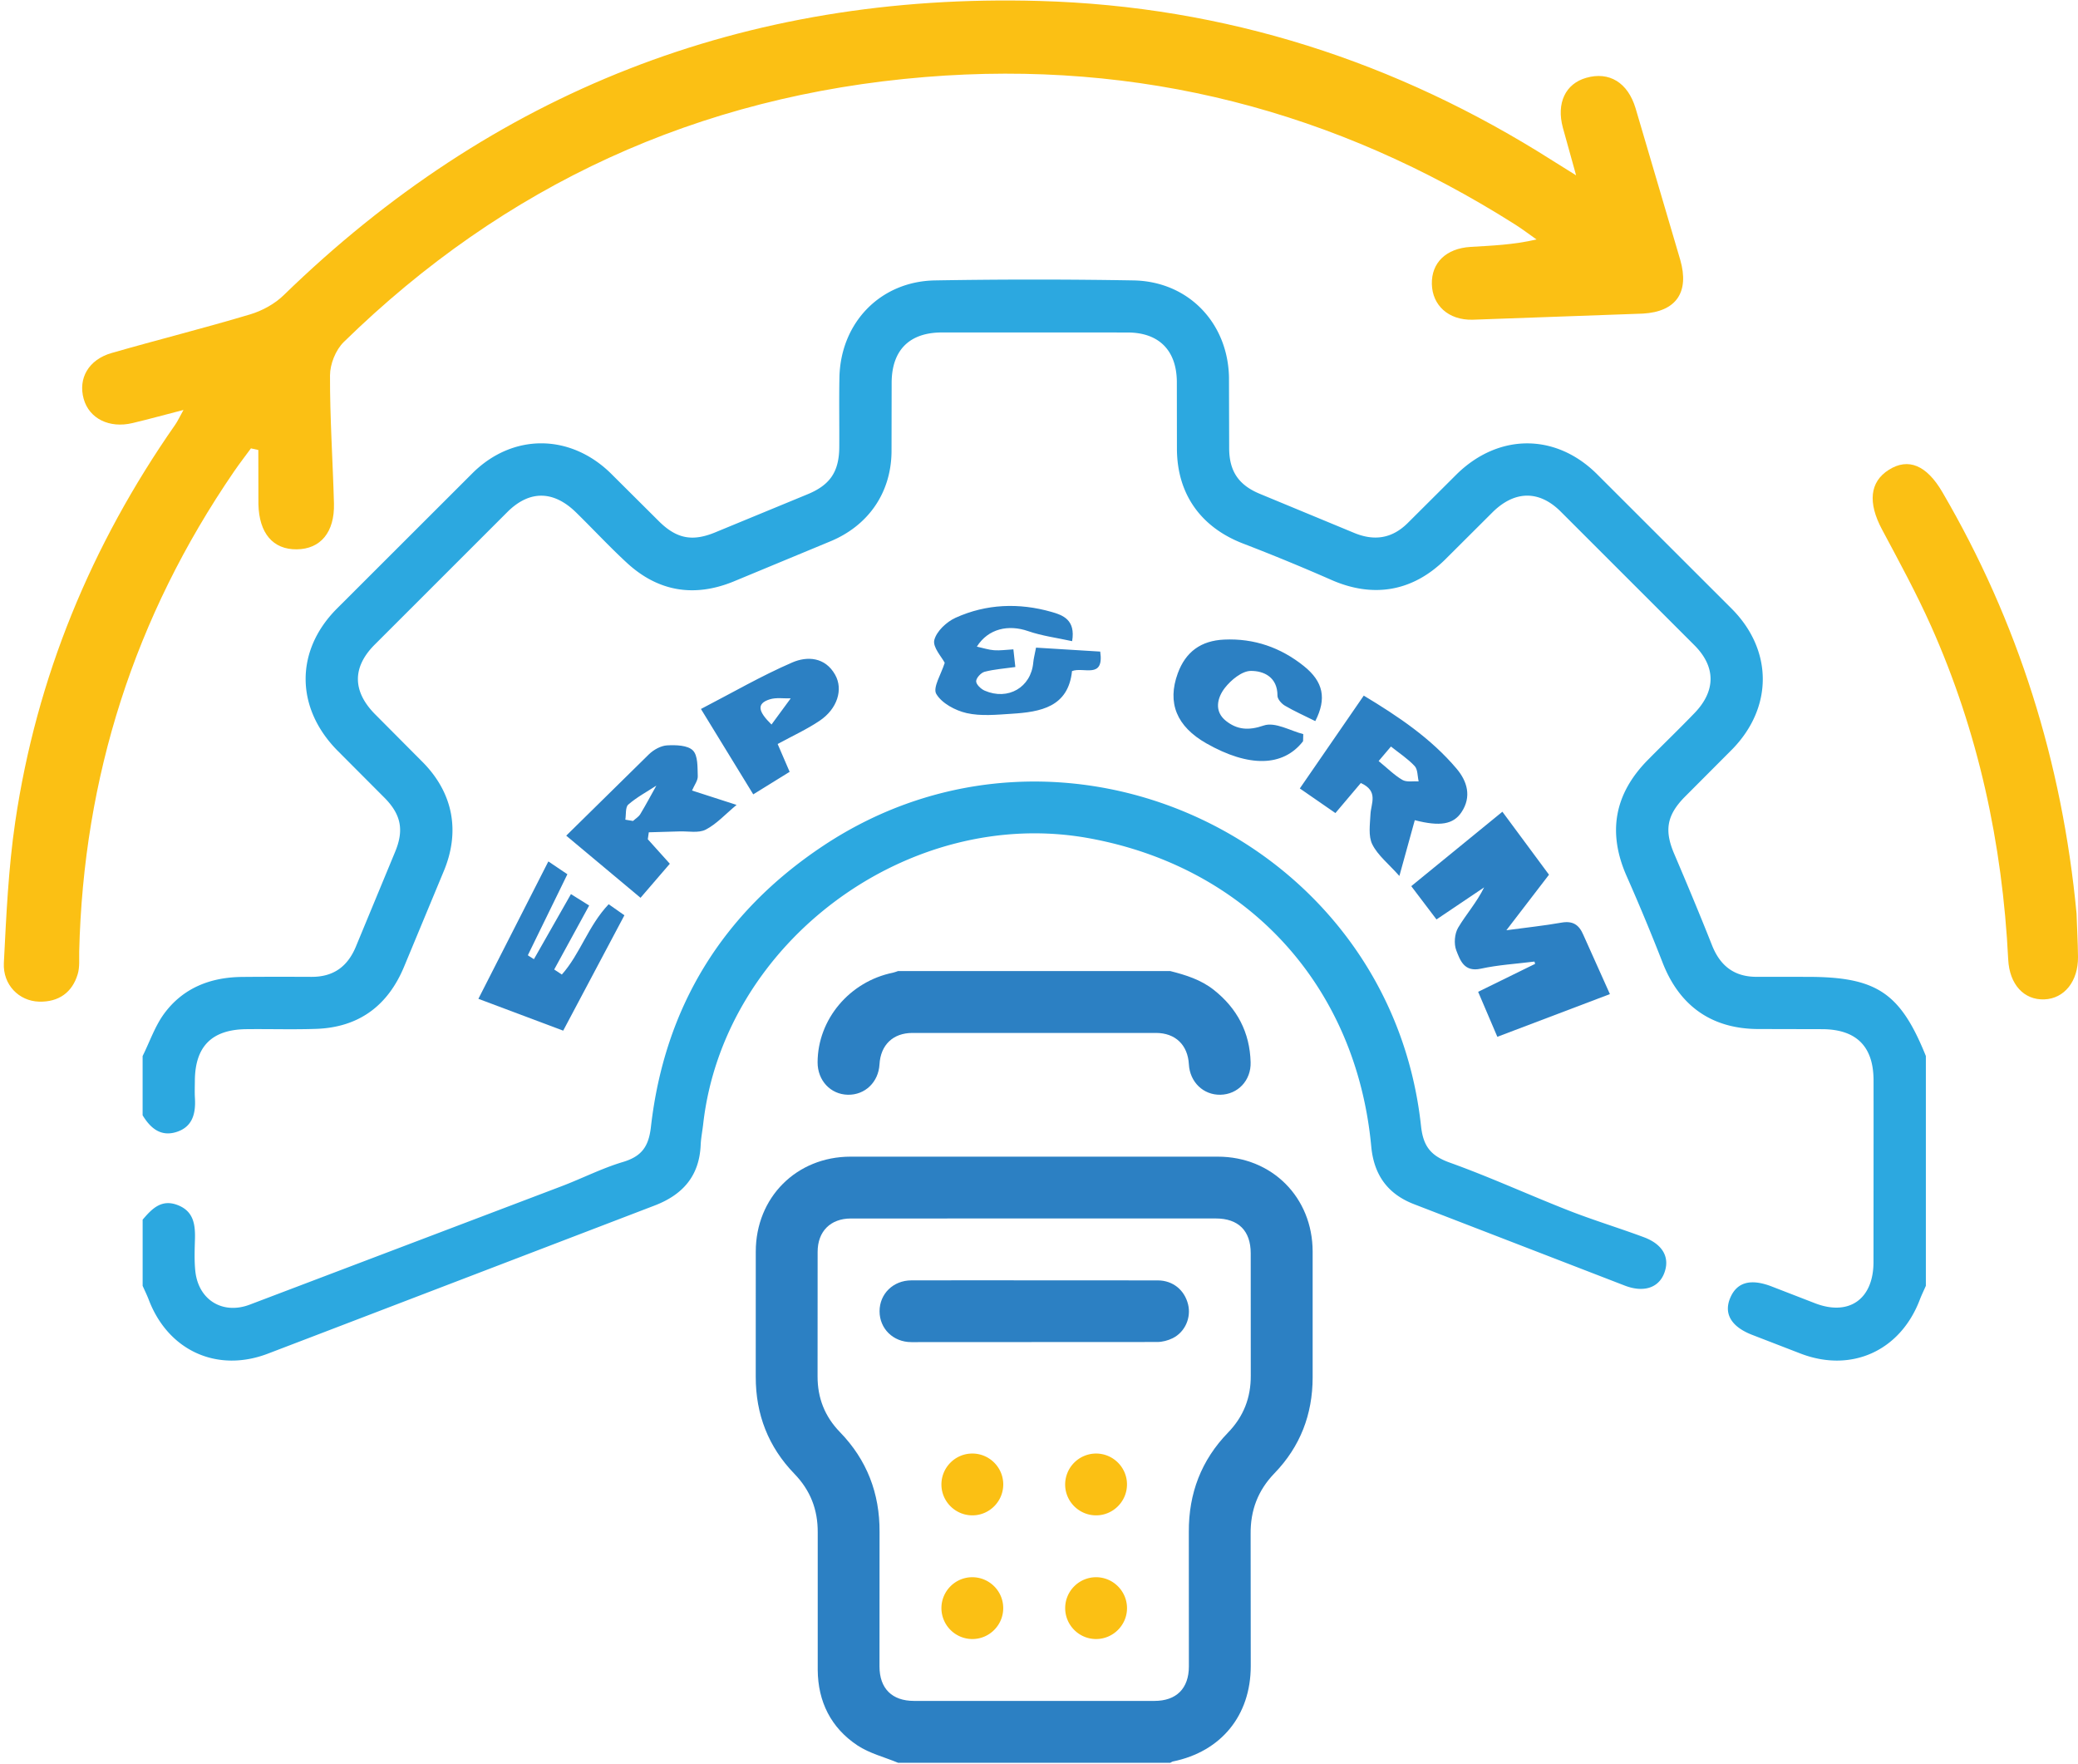 <svg xmlns="http://www.w3.org/2000/svg" viewBox="0 0 700 594.11" xmlns:v="https://vecta.io/nano"><path d="M26.68 320.49c1.42-58.72 18.57-112.7 52.17-161.7 1.81-2.64 3.78-5.18 5.68-7.77l2.49.55.03 18.23c.23 9.86 4.93 15.31 12.91 15.23 8.02-.08 12.8-5.77 12.54-15.46-.39-14.38-1.38-28.76-1.33-43.14.01-3.8 1.9-8.55 4.63-11.23 54.01-52.78 119.18-83 195.85-89.26 72.24-5.9 138.38 11.41 198.84 49.74 2.44 1.55 4.74 3.32 7.11 4.98-7.94 1.82-15.08 2.07-22.21 2.5-8.27.5-13.23 5.35-13.05 12.55.17 7.06 5.51 12.16 13.7 11.98l57.34-2.06c11.36-.63 15.75-7.28 12.63-18.11l-15.05-51.07c-2.63-8.7-8.9-12.43-16.59-10.25-7.04 1.99-10.14 8.53-7.9 16.81l4.46 16.05-7.95-4.97C470.46 20.72 412.8 2.08 350.09.32 250.6-2.47 165.75 31.13 95.54 99.45c-3 2.92-7.21 5.23-11.3 6.45-15.45 4.62-31.13 8.54-46.64 13-7.77 2.23-11.34 8.54-9.41 15.46 1.85 6.61 8.61 10.01 16.45 8.14 5.34-1.27 10.64-2.73 17.17-4.42-1.37 2.46-1.97 3.8-2.8 4.98-28.37 40.64-46.7 85.14-53.87 133.69-2.32 15.72-3.03 31.7-3.84 47.58-.38 7.37 5.1 12.86 11.86 13.05 6.62.18 11.17-3.1 13.01-9.24.73-2.39.45-5.09.51-7.65zm672.83-12.8c-4.83-50.93-19.69-98.27-45.2-141.93-5.33-9.13-11.49-11.63-18.01-7.53-6.5 4.09-7.12 11.12-2.32 20.11 5.73 10.74 11.58 21.46 16.55 32.59 15.86 35.55 24.01 73.13 25.96 112.25.42 8.46 5.35 13.7 12.16 13.44 6.74-.25 11.43-6.08 11.35-14.32-.05-4.86-.32-9.73-.49-14.61z" fill="#fbc014"/><path d="M410.24 389.59c-41.24-.02-82.48-.02-123.72 0-18.22.01-31.91 13.73-31.93 31.97l-.01 42.17c-.02 12.65 4.23 23.62 13.04 32.71 5.36 5.54 7.89 12.03 7.84 19.72v46.34c.08 10.7 4.49 19.49 13.37 25.39 4.06 2.7 9.1 3.94 13.69 5.85h91.71c.3-.15.58-.37.9-.44 16.24-3.32 26.19-15.5 26.2-32.11l-.04-44.52c-.08-7.98 2.46-14.67 8.03-20.44 8.66-8.96 12.85-19.81 12.86-32.26v-42.43c-.03-18.23-13.7-31.94-31.94-31.95zm3.44 92.94c-9.02 9.3-13.28 20.49-13.21 33.44l.02 45.3c0 7.43-4.19 11.64-11.59 11.64h-81.01c-7.41 0-11.62-4.2-11.62-11.6l.02-45.3c.07-13.04-4.26-24.28-13.35-33.65-5.1-5.25-7.55-11.48-7.53-18.79l.02-41.91c.01-6.9 4.32-11.23 11.19-11.24l61.73-.01h61.21c7.6 0 11.76 4.14 11.76 11.72l.02 41.13c.06 7.51-2.43 13.88-7.66 19.27zM296.27 358.5c.37-6.54 4.55-10.57 11.08-10.58h82.06c6.53 0 10.72 4.05 11.08 10.58.34 5.98 4.87 10.35 10.63 10.24 5.85-.11 10.34-4.8 10.17-10.93-.27-10.07-4.53-18.18-12.43-24.41-4.32-3.41-9.42-5-14.64-6.32h-91.71c-.56.18-1.11.42-1.68.54-14.63 2.97-25.37 15.72-25.41 30.19-.02 6.12 4.36 10.82 10.2 10.93 5.79.11 10.31-4.25 10.65-10.24zm93.77 72.77l-41.65-.02c-13.8 0-27.6-.03-41.39.01-6.13.02-10.7 4.54-10.71 10.4 0 5.86 4.58 10.4 10.71 10.4l82.79-.04c1.75 0 3.65-.5 5.22-1.27 4.21-2.08 6.3-6.94 5.21-11.4-1.2-4.85-5.12-8.06-10.18-8.08z" fill="#2c80c3"/><path d="M327.46 489.59c-5.73.04-10.37 4.75-10.33 10.49.04 5.72 4.76 10.37 10.5 10.33 5.73-.04 10.37-4.76 10.33-10.5-.05-5.73-4.76-10.37-10.5-10.32zm41.65 0a10.44 10.44 0 0 0-10.3 10.52c.05 5.72 4.79 10.36 10.53 10.3 5.72-.06 10.36-4.79 10.3-10.53-.06-5.73-4.78-10.35-10.53-10.29zm-41.66 41.66c-5.73.04-10.36 4.75-10.32 10.5a10.44 10.44 0 0 0 10.5 10.32c5.73-.04 10.37-4.77 10.32-10.5-.04-5.73-4.75-10.36-10.5-10.32zm41.82 0c-5.74-.02-10.43 4.63-10.45 10.37-.02 5.73 4.64 10.43 10.37 10.45s10.44-4.65 10.46-10.37c.01-5.73-4.65-10.43-10.38-10.45z" fill="#fbc014"/><path d="M608.83 329.03c-5.67 0-11.34-.03-17-.01-7.58.04-12.36-3.66-15.12-10.64-4.09-10.33-8.38-20.58-12.74-30.8-3.34-7.82-2.54-12.95 3.52-19.12l16.14-16.19c13.6-14.03 13.61-33.16-.15-47.1l-45.62-45.58c-13.89-13.71-32.99-13.64-47.06.05l-16.61 16.55c-5.34 5.29-11.4 6.13-18.28 3.2l-31.34-12.98c-7.15-2.91-10.43-7.48-10.51-15.23l-.06-24.03c-.34-18.44-13.75-32.39-32.19-32.7a1959.61 1959.61 0 0 0-66.84 0c-18.43.31-31.83 14.26-32.2 32.71-.15 7.81 0 15.63-.05 23.45-.06 8.5-3.27 12.91-11.06 16.03l-30.28 12.49c-7.76 3.31-13.13 2.56-19.21-3.35l-16.62-16.54c-13.64-13.15-32.71-13.27-46.21-.04l-46.04 45.99c-13.94 14.16-13.73 33.24.27 47.52l16.14 16.19c5.54 5.69 6.37 10.94 3.33 18.17l-12.98 31.34c-2.77 6.99-7.55 10.65-15.13 10.62-7.82-.03-15.64-.05-23.45.03-10.54.11-19.72 3.67-26.08 12.22-3.18 4.27-4.95 9.59-7.36 14.43v19.94c2.64 4.38 6.18 7.37 11.56 5.58 5.37-1.78 6.36-6.34 6.06-11.41-.12-1.95-.03-3.91-.02-5.86.09-11.52 5.72-17.18 17.35-17.31 7.82-.09 15.65.17 23.46-.1 14.39-.49 24.18-7.75 29.67-20.95l13.24-31.87c5.68-13.35 3.45-26.27-6.68-36.73l-16.54-16.63c-7.41-7.64-7.46-15.64.01-23.17l44.8-44.78c7.45-7.38 15.53-7.24 23.13.21 5.73 5.61 11.18 11.5 17.07 16.93 10.51 9.7 22.62 11.71 35.85 6.35l32.42-13.45c12.98-5.26 20.77-16.38 20.9-30.34l.04-23.46c.13-10.73 5.98-16.63 16.82-16.68l62.76.01c10.48.06 16.33 6.01 16.49 16.41l.03 22.87c.08 15.17 8.08 26.34 22.28 31.81a688.11 688.11 0 0 1 29.75 12.25c14.02 6.16 27.27 3.97 38.25-6.79l16.2-16.15c7.36-7.16 15.51-7.29 22.72-.16l45.21 45.19c7.19 7.27 7.1 15.34-.04 22.75-5.15 5.35-10.51 10.5-15.73 15.79-11.37 11.52-13.6 24.54-7.13 39.17a705 705 0 0 1 12.12 29.16c5.62 14.41 16.31 22.11 31.75 22.31l22.29.05c11.28.16 16.91 5.86 17 17.05l.01 13.49-.03 48.08c-.09 12.41-8.32 18.07-19.66 13.71l-14.74-5.71c-7.07-2.69-11.67-1.36-13.88 3.94-2.2 5.26.34 9.62 7.27 12.35l16.38 6.33c17.11 6.61 33.64-.83 40.22-18.1.61-1.59 1.36-3.13 2.05-4.69v-77.41c-8.62-21.34-16.58-26.66-39.92-26.66zm-55.09 87.69c-8.38-3.12-16.95-5.71-25.27-8.97-13.43-5.26-26.56-11.3-40.12-16.16-6.39-2.29-8.92-5.51-9.66-12.3-10.43-96.44-120.61-148.1-201.43-94.37-33.79 22.47-53.38 54.22-57.99 94.66-.76 6.65-3.13 9.92-9.44 11.81-7.06 2.11-13.73 5.53-20.65 8.16L84.14 439.43c-9.1 3.46-17.35-1.55-18.35-11.36-.36-3.48-.22-7.03-.12-10.55.14-4.94-.36-9.48-5.77-11.6-5.51-2.16-8.74 1.24-11.85 4.9v22.28c.69 1.56 1.45 3.09 2.06 4.68 6.57 17.24 23.12 24.71 40.22 18.13l16.95-6.48 113.16-43.35c9.55-3.64 15.14-9.96 15.59-20.43.1-2.33.58-4.65.84-6.98 6.91-61.37 69.25-107.5 130.15-96.3 53.28 9.79 89.84 49.67 94.9 103.78.9 9.61 5.53 16.02 14.41 19.45l70.99 27.42c6.36 2.45 11.42.76 13.3-4.2 1.98-5.2-.41-9.69-6.88-12.1z" fill="#2ca8e0"/><path d="M506.1 273.41l-30.7 25.07 8.5 11.21 16.05-10.8c-2.52 5.11-6.09 9.09-8.77 13.6-1.19 2.01-1.46 5.42-.62 7.6 1.3 3.35 2.65 7.41 8.26 6.19 5.92-1.29 12.05-1.64 18.08-2.4l.23.77-19.2 9.42 6.47 15.15 37.92-14.38-8.93-19.91c-1.48-3.49-3.59-4.85-7.44-4.16-5.77 1.02-11.62 1.63-18.51 2.56l14.36-18.71-15.7-21.21zm-46.7-39.11l-21.54 31.27 11.99 8.29 8.56-10.12c6.06 2.75 3.42 6.85 3.25 10.53-.16 3.41-.78 7.34.62 10.14 1.84 3.69 5.44 6.51 9.12 10.64l5.19-18.79c8.5 2.19 12.98 1.43 15.72-2.67 3.52-5.27 1.92-10.46-1.62-14.66-8.66-10.24-19.63-17.61-31.29-24.63zm13.03 28.4c-2.7-1.56-4.98-3.88-8.02-6.36l4.15-4.89c2.82 2.25 5.7 4.12 7.98 6.57 1.07 1.15.94 3.4 1.35 5.16-1.84-.12-4.02.35-5.46-.48zm-239.02-9.93c-1.75-1.77-5.73-1.87-8.68-1.71-2.09.11-4.5 1.45-6.07 2.95l-27.92 27.46 25.03 20.93 9.87-11.47-7.42-8.25.34-2.34 10.29-.3c3-.11 6.45.65 8.87-.6 3.67-1.89 6.61-5.18 10.4-8.33l-15-4.84c.79-1.87 1.98-3.36 1.93-4.81-.11-2.99.1-6.94-1.64-8.69zm-17.72 21.45c-.56.92-1.62 1.54-2.45 2.3l-2.59-.43c.29-1.74-.03-4.2 1-5.09 2.85-2.48 6.26-4.3 9.45-6.38-1.79 3.2-3.51 6.45-5.41 9.6zm-54.54 62.21l28.57 10.72 20.62-38.86-5.3-3.72c-6.9 7.25-9.61 16.79-15.78 23.68l-2.57-1.7L198.47 305l-6.14-3.84-12.47 21.91c-1-.65-2.08-1.26-2.04-1.34l13.31-27.26-6.41-4.32-23.57 46.28zm185.19-123.85c4.71 1.63 9.77 2.27 14.82 3.38 1.22-7.2-3.13-8.77-6.94-9.85-10.94-3.12-21.95-2.73-32.35 1.98-3.02 1.37-6.4 4.54-7.14 7.5-.6 2.39 2.52 5.72 3.51 7.66-1.16 3.78-4.09 8.34-2.85 10.47 1.84 3.15 6.4 5.6 10.24 6.47 4.81 1.09 10.07.55 15.11.23 9.82-.61 19.12-2.26 20.38-14.38 3.88-1.52 10.88 2.85 9.5-6.57L349 218.14c-.46 2.4-.82 3.73-.94 5.08-.76 8.29-8.47 12.82-16.35 9.41-1.26-.54-2.89-2.09-2.88-3.17.01-1.11 1.63-2.87 2.84-3.19 3.26-.85 6.69-1.08 10.36-1.6l-.66-5.95c-2.41.13-4.46.44-6.47.3-1.85-.13-3.66-.74-5.84-1.22 3.86-6.09 10.64-7.52 17.28-5.22zm92.87 11.76c-7.79-6.24-16.75-9.38-26.86-8.91-7.76.36-12.93 4.08-15.6 11.36-3.65 9.96-.4 17.9 9.67 23.62 14.29 8.11 25.77 7.88 32.48-.67.11-.14.03-.42.12-2.47-4.17-1.05-9.51-4.21-13.31-2.9-5.18 1.79-9 1.38-12.7-1.53-4.12-3.24-2.96-7.85-.4-11.14 2.09-2.68 5.76-5.7 8.75-5.72 4.4-.03 9.01 2.13 8.97 8.34-.01 1.14 1.35 2.69 2.49 3.36 3.15 1.86 6.51 3.34 10.25 5.21 3.88-7.58 2.75-13.26-3.86-18.55zm-157.87 2.96c-3.38-6.03-9.45-6.34-14.47-4.16-10.39 4.5-20.25 10.22-30.75 15.66l17.62 28.76 12.26-7.59-4.04-9.37c5.02-2.74 9.84-4.93 14.17-7.85 5.93-4 7.98-10.51 5.21-15.45zm-21.45 16.74c-4.42-4.33-5.2-7.03-.61-8.48 2.18-.69 4.71-.26 7.08-.33l-6.47 8.81z" fill="#2c80c3"/></svg>